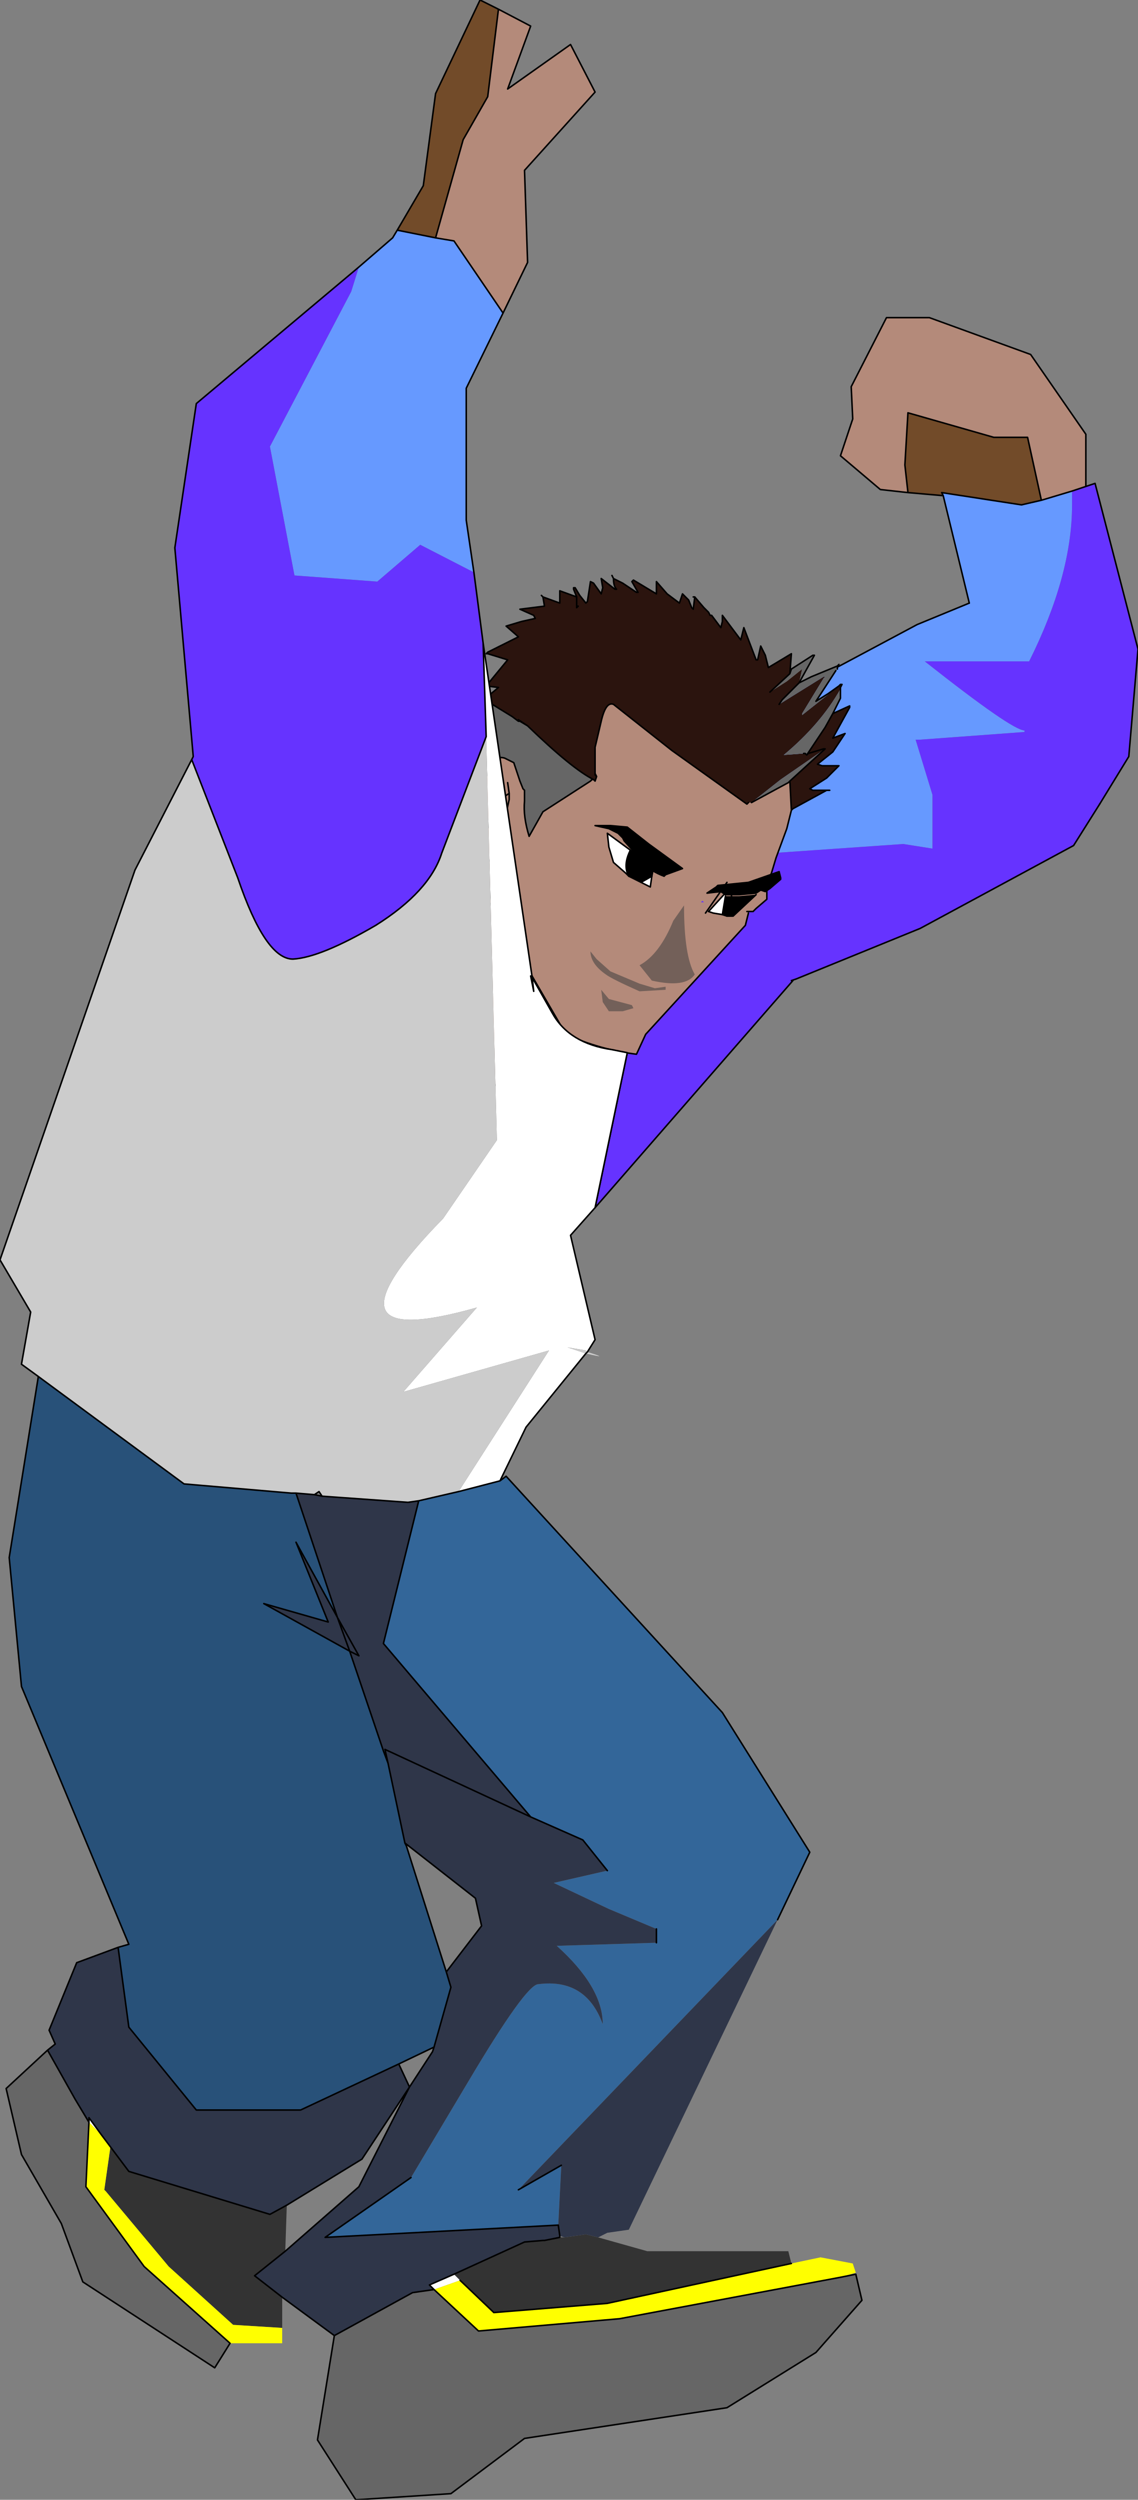 <?xml version="1.0" encoding="UTF-8" standalone="no"?>
<svg xmlns:xlink="http://www.w3.org/1999/xlink" height="81.45px" width="37.1px" xmlns="http://www.w3.org/2000/svg">
  <rect width="100%" height="100%" fill="#808080" stroke="none"/>
  <g transform="matrix(1.0, 0.0, 0.0, 1.0, -7.25, 77.05)">
    <path d="M29.8 -49.4 L31.15 -53.5 37.15 -56.7 38.85 -57.4 38.0 -60.9 37.95 -61.0 40.55 -60.6 41.2 -60.75 42.2 -61.05 42.2 -60.6 Q42.2 -58.3 40.8 -55.5 L37.4 -55.5 Q40.25 -53.25 40.65 -53.25 L40.65 -53.2 37.25 -52.95 37.1 -52.95 37.65 -51.15 37.65 -49.4 36.7 -49.55 31.65 -49.2 29.8 -49.4" fill="#6699ff" fill-rule="evenodd" stroke="none"/>
    <path d="M38.0 -60.9 L36.85 -61.0 36.75 -61.9 36.85 -63.6 39.65 -62.8 40.75 -62.8 41.2 -60.75 40.55 -60.6 37.95 -61.0 38.0 -60.9" fill="#724b29" fill-rule="evenodd" stroke="none"/>
    <path d="M42.65 -61.2 L42.95 -61.3 44.35 -55.9 44.05 -52.4 43.1 -50.85 42.25 -49.5 37.25 -46.8 33.2 -45.15 33.05 -45.1 33.1 -45.1 26.65 -37.7 27.7 -42.75 28.45 -46.55 28.95 -47.0 29.8 -49.4 31.65 -49.2 36.7 -49.55 37.65 -49.4 37.65 -51.15 37.1 -52.95 37.25 -52.95 40.65 -53.2 40.65 -53.25 Q40.25 -53.25 37.4 -55.5 L40.8 -55.5 Q42.2 -58.3 42.2 -60.6 L42.2 -61.05 42.65 -61.2" fill="#6633ff" fill-rule="evenodd" stroke="none"/>
    <path d="M36.85 -61.0 L35.95 -61.1 34.65 -62.2 35.05 -63.4 35.0 -64.45 36.15 -66.7 37.55 -66.7 40.85 -65.5 42.65 -62.9 42.65 -61.2 42.2 -61.05 41.2 -60.75 40.75 -62.8 39.65 -62.8 36.85 -63.6 36.75 -61.9 36.85 -61.0" fill="#b48a7a" fill-rule="evenodd" stroke="none"/>
    <path d="M27.7 -42.75 L27.2 -42.85 24.6 -43.35 24.65 -43.45 24.65 -43.5 28.45 -46.55 27.7 -42.75" fill="#ffffff" fill-rule="evenodd" stroke="none"/>
    <path d="M43.1 -50.85 L42.25 -49.5 37.25 -46.8 33.2 -45.15 33.05 -45.1 33.1 -45.1 26.65 -37.7 27.7 -42.75 28.45 -46.55 28.95 -47.0 29.8 -49.4 31.15 -53.5 37.15 -56.7 38.85 -57.4" fill="none" stroke="#000000" stroke-linecap="round" stroke-linejoin="round" stroke-width="0.05"/>
    <path d="M36.85 -61.0 L35.95 -61.1 34.65 -62.2 35.05 -63.4 35.0 -64.45 36.15 -66.7 37.55 -66.7 40.85 -65.5 42.65 -62.9 42.65 -61.2 42.95 -61.3 44.35 -55.9 44.05 -52.4 43.1 -50.85 M38.85 -57.4 L38.0 -60.9 36.85 -61.0 36.75 -61.9 36.85 -63.6 39.65 -62.8 40.75 -62.8 41.2 -60.75 42.2 -61.05 42.65 -61.2 M41.2 -60.75 L40.55 -60.6 37.95 -61.0 38.0 -60.9" fill="none" stroke="#000000" stroke-linecap="round" stroke-linejoin="round" stroke-width="0.05"/>
    <path d="M19.2 -48.95 L19.25 -48.5 19.5 -46.15 19.55 -46.05 19.9 -45.4 20.15 -45.15 21.5 -43.65 Q22.3 -43.05 23.7 -42.85 L24.05 -43.65 23.5 -43.2 24.05 -43.65 24.1 -43.7 24.45 -43.95 24.35 -44.0 23.3 -44.65 Q22.35 -45.15 22.5 -46.1 L23.0 -48.65 21.7 -46.4 21.5 -47.5 21.3 -47.95 20.55 -48.0 19.2 -48.95" fill="#b48a7a" fill-rule="evenodd" stroke="none"/>
    <path d="M27.6 -46.15 L25.85 -50.1 25.0 -51.75 24.35 -51.25 24.4 -51.25 22.35 -49.35 21.4 -48.65 20.05 -49.35 19.25 -49.8 19.2 -48.95 20.55 -48.0 21.3 -47.95 21.5 -47.5 21.7 -46.4 23.0 -48.65 22.5 -46.1 Q22.35 -45.15 23.3 -44.65 L24.35 -44.0 24.45 -43.95 24.9 -44.25 27.6 -46.15 M23.0 -48.65 L23.05 -48.65 23.0 -48.65 M24.1 -43.7 L24.05 -43.65 23.7 -42.85 Q22.3 -43.05 21.5 -43.65 L20.15 -45.15 20.05 -45.1 20.95 -43.9 21.6 -43.2 22.25 -42.6 23.15 -41.95 23.5 -41.6 23.6 -41.55 23.65 -41.6 24.4 -41.7 24.15 -43.15 24.1 -43.7 M21.05 -48.45 L21.4 -48.65 21.05 -48.45" fill="#736059" fill-rule="evenodd" stroke="none"/>
    <path d="M25.0 -51.75 L25.15 -51.9 M25.0 -51.75 L24.35 -51.25 24.4 -51.25 22.35 -49.35 21.4 -48.65 21.05 -48.45" fill="none" stroke="#000000" stroke-linecap="round" stroke-linejoin="round" stroke-width="0.05"/>
    <path d="M27.6 -46.15 L25.85 -50.1 25.0 -51.75 24.85 -52.05 M21.4 -48.65 L20.05 -49.35 19.25 -49.8 19.2 -48.95 19.25 -48.5 19.5 -46.15 19.4 -46.15 19.05 -46.8 M27.6 -46.0 L27.6 -46.15 24.9 -44.25 24.45 -43.95 24.1 -43.7 24.15 -43.15 24.4 -41.7 23.65 -41.6 23.6 -41.55 23.5 -41.6 23.15 -41.95 22.25 -42.6 21.6 -43.2 20.95 -43.9 20.05 -45.1 19.9 -45.4 19.55 -46.05 19.5 -46.15 M24.05 -43.65 L23.5 -43.2 M24.05 -43.65 L24.1 -43.7 M19.4 -46.15 L19.9 -45.4 20.15 -45.15" fill="none" stroke="#000000" stroke-linecap="round" stroke-linejoin="round" stroke-width="0.05"/>
    <path d="M26.6 -51.65 L26.65 -51.6 26.7 -51.75 26.65 -51.85 26.65 -52.7 26.85 -53.55 Q27.0 -54.2 27.25 -54.1 L29.15 -52.6 31.6 -50.85 31.65 -50.9 31.75 -50.9 32.95 -51.55 33.0 -51.6 33.05 -50.65 32.9 -50.05 32.55 -49.1 32.4 -48.6 32.3 -48.4 32.25 -48.25 32.25 -48.0 32.25 -47.75 31.9 -47.45 31.8 -47.35 31.6 -47.35 31.65 -47.3 31.55 -46.9 28.3 -43.35 28.0 -42.7 Q26.8 -42.85 25.7 -43.35 L23.2 -47.65 23.35 -48.75 23.45 -48.9 23.5 -49.35 23.35 -48.9 23.5 -49.35 23.45 -48.9 23.35 -48.9 Q23.1 -49.05 22.75 -49.7 22.45 -50.5 22.65 -50.9 L23.0 -51.4 23.15 -51.9 23.2 -52.0 Q23.35 -52.45 23.7 -52.35 L23.9 -52.25 24.0 -52.2 24.05 -52.05 24.2 -51.6 24.3 -51.35 24.35 -51.3 24.35 -51.2 24.35 -50.95 Q24.3 -50.45 24.5 -49.8 L24.95 -50.6 26.5 -51.6 26.55 -51.65 26.6 -51.65 M24.3 -51.35 L24.35 -51.3 24.3 -51.35 M23.8 -51.55 L23.85 -51.2 23.4 -50.9 Q23.25 -50.85 23.2 -50.4 23.1 -50.05 23.45 -49.7 23.1 -50.05 23.2 -50.4 23.25 -50.85 23.4 -50.9 L23.85 -51.2 23.8 -51.55 M23.85 -51.2 L23.85 -51.0 23.75 -50.55 23.85 -51.0 23.85 -51.2 M30.15 -47.7 L30.1 -47.65 30.2 -47.65 30.15 -47.7" fill="#b48a7a" fill-rule="evenodd" stroke="none"/>
    <path d="M26.0 -57.9 L26.15 -57.65 26.35 -57.4 26.4 -57.45 26.5 -58.1 26.6 -58.05 26.85 -57.7 26.9 -57.9 26.85 -58.2 27.3 -57.85 27.35 -57.85 Q27.25 -57.95 27.25 -58.2 L27.55 -58.05 28.0 -57.75 28.05 -57.75 27.85 -58.1 27.9 -58.15 28.4 -57.85 28.65 -57.7 28.65 -57.85 28.65 -58.1 29.0 -57.7 29.4 -57.4 29.5 -57.7 29.7 -57.5 29.8 -57.25 29.85 -57.2 29.9 -57.6 30.2 -57.25 30.35 -57.1 30.4 -57.0 30.45 -57.0 30.75 -56.6 30.8 -56.8 30.8 -57.0 31.4 -56.2 31.5 -56.6 31.9 -55.55 31.95 -55.55 32.05 -56.0 32.2 -55.7 32.3 -55.3 33.05 -55.75 33.0 -55.1 32.35 -54.5 32.9 -54.85 33.4 -55.25 33.3 -54.8 32.75 -54.25 32.65 -54.1 34.1 -55.0 34.15 -55.0 34.1 -54.95 33.4 -53.8 33.4 -53.75 34.6 -54.7 34.7 -54.75 34.65 -54.65 34.65 -54.6 Q34.0 -53.45 32.8 -52.45 L33.45 -52.5 33.5 -52.5 33.55 -52.45 33.6 -52.5 34.1 -52.65 34.15 -52.65 34.1 -52.65 33.6 -52.5 33.55 -52.45 34.15 -53.35 34.4 -53.8 34.95 -54.05 34.95 -54.0 34.4 -53.0 34.8 -53.15 34.4 -52.55 33.9 -52.15 34.05 -52.1 34.6 -52.1 34.2 -51.7 33.65 -51.35 33.75 -51.3 34.2 -51.3 33.1 -50.7 33.05 -50.65 33.0 -51.6 34.15 -52.65 32.7 -51.65 31.75 -50.9 31.65 -50.9 31.6 -50.85 29.15 -52.6 27.25 -54.1 Q27.0 -54.2 26.85 -53.55 L26.65 -52.7 26.65 -51.85 26.65 -51.8 26.7 -51.75 26.65 -51.6 26.6 -51.65 Q25.9 -52.0 24.45 -53.4 L24.15 -53.6 24.15 -53.55 23.95 -53.7 23.3 -54.1 23.3 -54.05 22.9 -54.15 23.5 -54.65 23.1 -54.7 23.8 -55.55 23.15 -55.75 23.1 -55.75 23.15 -55.8 24.15 -56.3 23.75 -56.65 24.25 -56.8 24.7 -56.9 24.65 -57.0 24.2 -57.2 25.0 -57.3 24.95 -57.6 25.5 -57.4 25.5 -57.8 26.05 -57.6 25.95 -57.85 26.0 -57.9 M26.05 -57.3 L26.05 -57.55 26.05 -57.6 26.05 -57.55 26.05 -57.3 26.05 -57.25 26.1 -57.3 26.05 -57.3" fill="#2b140e" fill-rule="evenodd" stroke="none"/>
    <path d="M23.3 -54.1 L23.95 -53.7 24.15 -53.55 24.2 -53.55 24.45 -53.4 Q25.9 -52.0 26.6 -51.65 L26.55 -51.65 26.5 -51.6 24.95 -50.6 24.5 -49.8 Q24.3 -50.45 24.35 -50.95 L24.35 -51.2 24.35 -51.3 24.3 -51.35 24.2 -51.6 24.05 -52.05 24.0 -52.2 23.9 -52.25 23.7 -52.35 Q23.35 -52.45 23.2 -52.0 L23.15 -51.9 23.15 -53.4 23.3 -54.1 M31.75 -50.9 L32.7 -51.65 34.15 -52.65 33.0 -51.6 32.95 -51.55 31.75 -50.9 M33.5 -52.5 L33.45 -52.5 32.8 -52.45 Q34.0 -53.45 34.65 -54.6 L34.65 -54.3 34.4 -53.8 34.15 -53.35 33.55 -52.45 33.5 -52.5 M34.7 -54.75 L34.6 -54.7 33.4 -53.75 33.4 -53.8 34.1 -54.95 34.15 -55.0 34.1 -55.0 32.65 -54.1 32.75 -54.25 33.3 -54.8 33.4 -55.25 32.9 -54.85 32.35 -54.5 33.0 -55.1 33.05 -55.25 33.75 -55.7 33.8 -55.7 33.3 -54.8 33.7 -55.0 34.55 -55.35 34.55 -55.25 34.5 -55.2 33.85 -54.2 34.25 -54.45 34.6 -54.7 34.65 -54.75 34.7 -54.75 M24.3 -51.35 L24.2 -51.6 24.3 -51.35" fill="#666666" fill-rule="evenodd" stroke="none"/>
    <path d="M27.25 -58.2 Q27.25 -57.95 27.35 -57.85 L27.3 -57.85 26.85 -58.2 26.9 -57.9 26.85 -57.7 26.6 -58.05 26.5 -58.1 26.4 -57.45 26.35 -57.4 26.15 -57.65 26.0 -57.9 25.95 -57.9 25.95 -57.85 26.05 -57.6 26.05 -57.55 26.05 -57.3 26.1 -57.3 26.05 -57.25 26.05 -57.3 M24.95 -57.6 L24.9 -57.65 24.95 -57.6 25.5 -57.4 25.5 -57.8 26.05 -57.6 M24.95 -57.6 L25.0 -57.3 24.2 -57.2 24.65 -57.0 24.7 -56.9 24.25 -56.8 23.75 -56.65 24.15 -56.3 23.15 -55.8 23.1 -55.75 23.15 -55.75 23.8 -55.55 23.1 -54.7 23.5 -54.65 22.9 -54.15 23.3 -54.05 23.3 -54.1 23.95 -53.7 24.15 -53.55 24.15 -53.6 24.45 -53.4 Q25.9 -52.0 26.6 -51.65 L26.65 -51.6 26.7 -51.75 26.65 -51.8 26.65 -51.85 26.65 -52.7 26.85 -53.55 Q27.0 -54.2 27.25 -54.1 L29.15 -52.6 31.6 -50.85 31.65 -50.9 M34.15 -52.65 L34.1 -52.65 33.6 -52.5 33.55 -52.45 33.5 -52.5 33.45 -52.5 M34.65 -54.6 L34.65 -54.65 34.7 -54.75 34.65 -54.75 34.6 -54.7 34.25 -54.45 33.85 -54.2 34.5 -55.2 M32.65 -54.1 L32.75 -54.25 33.3 -54.8 33.7 -55.0 34.55 -55.35 34.6 -55.4 34.55 -55.35 34.55 -55.25 M32.35 -54.5 L33.0 -55.1 33.05 -55.75 32.3 -55.3 32.2 -55.7 32.05 -56.0 31.95 -55.55 31.9 -55.55 31.5 -56.6 31.4 -56.2 30.8 -57.0 30.8 -56.8 30.75 -56.6 30.45 -57.0 30.4 -57.0 30.35 -57.1 30.2 -57.25 29.9 -57.6 29.85 -57.2 29.8 -57.25 29.7 -57.5 29.5 -57.7 29.4 -57.4 29.0 -57.7 28.65 -58.1 28.65 -57.85 28.65 -57.7 28.4 -57.85 27.9 -58.15 27.85 -58.1 28.05 -57.75 28.0 -57.75 27.55 -58.05 27.25 -58.2 27.2 -58.3 27.25 -58.2 M23.3 -54.1 L23.15 -53.4 23.15 -51.9 23.2 -52.0 Q23.35 -52.45 23.7 -52.35 L23.9 -52.25 24.0 -52.2 24.05 -52.05 24.2 -51.6 24.3 -51.35 24.35 -51.3 24.35 -51.2 24.35 -50.95 Q24.3 -50.45 24.5 -49.8 L24.95 -50.6 26.5 -51.6 26.55 -51.65 26.6 -51.65 M24.2 -53.55 L24.15 -53.6 M24.2 -53.55 L24.45 -53.4 M24.15 -53.55 L24.2 -53.55 M24.35 -51.3 L24.3 -51.35 24.2 -51.6 M23.45 -49.7 Q23.1 -50.05 23.2 -50.4 23.25 -50.85 23.4 -50.9 L23.85 -51.2 23.8 -51.55 M23.15 -51.9 L23.0 -51.4 22.65 -50.9 Q22.45 -50.5 22.75 -49.7 23.1 -49.05 23.35 -48.9 L23.5 -49.35 23.45 -48.9 23.35 -48.9 23.35 -48.75 23.2 -47.65 25.7 -43.35 Q26.8 -42.85 28.0 -42.7 L28.3 -43.35 31.55 -46.9 31.65 -47.3 M31.6 -47.35 L31.8 -47.35 31.9 -47.45 32.25 -47.75 32.25 -48.0 32.25 -48.25 32.3 -48.4 32.4 -48.6 32.55 -49.1 32.9 -50.05 33.05 -50.65 33.0 -51.6 32.95 -51.55 31.75 -50.9 M23.75 -50.55 L23.85 -51.0 23.85 -51.2 M29.9 -57.6 L29.85 -57.6 29.9 -57.6 M33.75 -55.7 L33.05 -55.25 33.0 -55.1 M33.75 -55.7 L33.8 -55.7 33.3 -54.8 M34.65 -54.6 L34.65 -54.3 34.4 -53.8 34.95 -54.05 34.95 -54.0 34.4 -53.0 34.8 -53.15 34.4 -52.55 33.9 -52.15 34.05 -52.1 34.6 -52.1 34.2 -51.7 33.65 -51.35 33.75 -51.3 34.2 -51.3 34.3 -51.3 34.2 -51.3 33.1 -50.7 33.05 -50.65 M33.55 -52.45 L33.5 -52.5 M34.4 -53.8 L34.15 -53.35 33.55 -52.45 M34.15 -52.65 L33.0 -51.6 M26.65 -51.85 L26.7 -51.75" fill="none" stroke="#000000" stroke-linecap="round" stroke-linejoin="round" stroke-width="0.05"/>
    <path d="M30.25 -47.3 L30.95 -48.3" fill="none" stroke="#000000" stroke-linecap="round" stroke-linejoin="round" stroke-width="0.05"/>
    <path d="M32.7 -48.4 L32.35 -48.1 32.2 -48.0 32.05 -48.05 31.9 -47.95 31.35 -47.9 31.25 -47.9 30.9 -47.9 30.75 -48.0 30.3 -47.95 30.6 -48.15 30.65 -48.2 31.65 -48.3 32.65 -48.65 32.7 -48.45 32.7 -48.4" fill="#000000" fill-rule="evenodd" stroke="none"/>
    <path d="M32.7 -48.4 L32.7 -48.45 32.65 -48.65 31.65 -48.3 30.65 -48.2 30.6 -48.15 30.3 -47.95 30.75 -48.0 30.9 -47.9 31.25 -47.9 31.35 -47.9 31.9 -47.95 32.05 -48.05 32.2 -48.0 32.35 -48.1 32.7 -48.4 Z" fill="none" stroke="#000000" stroke-linecap="round" stroke-linejoin="round" stroke-width="0.05"/>
    <path d="M30.8 -47.25 L30.5 -47.3 30.35 -47.35 30.85 -47.9 30.9 -47.85 30.8 -47.25" fill="#ffffff" fill-rule="evenodd" stroke="none"/>
    <path d="M31.1 -47.85 L31.25 -47.85 31.35 -47.85 31.9 -47.9 31.15 -47.2 31.0 -47.2 30.95 -47.2 30.8 -47.25 30.9 -47.85 31.1 -47.85" fill="#000000" fill-rule="evenodd" stroke="none"/>
    <path d="M31.9 -47.9 L31.15 -47.2 31.0 -47.2 30.95 -47.2 M30.8 -47.25 L30.5 -47.3 30.35 -47.35" fill="none" stroke="#000000" stroke-linecap="round" stroke-linejoin="round" stroke-width="0.05"/>
    <path d="M30.95 -47.2 L30.8 -47.25 30.9 -47.85 M30.35 -47.35 L30.85 -47.9 Q31.05 -48.15 31.1 -47.85" fill="none" stroke="#000000" stroke-linecap="round" stroke-linejoin="round" stroke-width="0.05"/>
    <path d="M28.55 -48.9 L28.55 -48.75 28.5 -48.5 28.15 -48.3 27.75 -48.5 Q27.55 -48.85 27.8 -49.35 L28.5 -48.9 28.55 -48.9" fill="#000000" fill-rule="evenodd" stroke="none"/>
    <path d="M27.8 -49.35 Q27.55 -48.85 27.75 -48.5 L27.65 -48.6 27.25 -48.95 27.1 -49.45 27.05 -49.9 27.8 -49.35 M28.15 -48.3 L28.5 -48.5 28.45 -48.15 28.15 -48.3" fill="#ffffff" fill-rule="evenodd" stroke="none"/>
    <path d="M28.5 -48.5 L28.55 -48.75 28.55 -48.9 M28.5 -48.9 L27.8 -49.35 27.05 -49.9 27.1 -49.45 27.25 -48.95 27.65 -48.6 27.75 -48.5 28.15 -48.3 28.45 -48.15 28.5 -48.5" fill="none" stroke="#000000" stroke-linecap="round" stroke-linejoin="round" stroke-width="0.05"/>
    <path d="M27.8 -49.35 Q27.55 -48.85 27.75 -48.5 M28.15 -48.3 L28.5 -48.5 Z" fill="none" stroke="#000000" stroke-linecap="round" stroke-linejoin="round" stroke-width="0.05"/>
    <path d="M28.95 -48.55 L28.9 -48.5 Q28.5 -48.65 28.25 -48.9 L28.2 -48.95 28.15 -48.95 28.05 -49.15 27.6 -49.65 27.55 -49.75 27.4 -49.9 27.1 -50.05 26.65 -50.15 26.75 -50.15 27.15 -50.15 27.7 -50.1 28.4 -49.55 29.5 -48.75 28.95 -48.55" fill="#000000" fill-rule="evenodd" stroke="none"/>
    <path d="M28.95 -48.55 L29.5 -48.75 28.4 -49.55 27.7 -50.1 27.15 -50.15 26.75 -50.15 26.65 -50.15 27.1 -50.05 27.4 -49.9 27.55 -49.75 27.6 -49.65 28.05 -49.15 28.15 -48.95 28.2 -48.95 28.25 -48.9 Q28.5 -48.65 28.9 -48.5 L28.95 -48.55 Z" fill="none" stroke="#000000" stroke-linecap="round" stroke-linejoin="round" stroke-width="0.05"/>
    <path d="M29.55 -47.55 Q29.55 -45.9 29.9 -45.3 29.6 -44.85 28.5 -45.1 L28.1 -45.6 Q28.75 -45.95 29.2 -47.05 L29.55 -47.55" fill="#736059" fill-rule="evenodd" stroke="none"/>
    <path d="M27.9 -44.2 L27.55 -44.1 27.1 -44.1 26.9 -44.4 26.85 -44.8 27.1 -44.5 27.85 -44.3 27.9 -44.2 M28.95 -44.8 L28.1 -44.75 Q27.2 -45.15 27.0 -45.3 26.5 -45.65 26.5 -46.05 L26.7 -45.8 27.15 -45.4 28.1 -45.0 28.6 -44.85 28.95 -44.9 28.95 -44.8" fill="#736059" fill-rule="evenodd" stroke="none"/>
    <path d="M20.2 -69.55 L21.05 -71.0 21.45 -74.0 22.9 -77.05 23.5 -76.75 23.15 -73.9 22.35 -72.5 21.45 -69.3 20.2 -69.55" fill="#724b29" fill-rule="evenodd" stroke="none"/>
    <path d="M33.2 -45.15 L33.1 -45.1 33.05 -45.1 33.2 -45.15" fill="#000000" fill-rule="evenodd" stroke="none"/>
    <path d="M23.0 -56.1 L24.6 -45.2 25.25 -44.05 Q25.8 -43.05 27.2 -42.85 L27.7 -42.75 26.65 -37.7 25.85 -36.8 26.65 -33.4 26.4 -33.0 26.35 -33.05 25.75 -33.15 26.35 -32.95 24.4 -30.55 23.55 -28.8 22.2 -28.45 25.15 -33.05 20.4 -31.7 22.8 -34.45 Q17.35 -32.9 21.7 -37.35 L23.45 -39.9 23.1 -53.05 23.0 -56.1 M24.6 -45.2 L24.65 -44.75 24.55 -45.25 24.6 -45.2 24.55 -45.25 24.65 -44.75 24.6 -45.2 M10.15 -7.9 L10.15 -8.05 10.55 -7.5 10.15 -7.9 M22.05 -2.95 L22.25 -2.75 21.4 -2.45 21.25 -2.6 22.05 -2.95" fill="#ffffff" fill-rule="evenodd" stroke="none"/>
    <path d="M26.4 -33.0 Q27.2 -32.75 26.35 -32.95 L25.75 -33.15 26.35 -33.05 26.4 -33.0 26.35 -32.95 26.4 -33.0 M8.5 -32.2 L7.95 -32.6 8.25 -34.3 7.25 -36.0 11.65 -48.7 13.5 -52.3 15.0 -48.45 Q15.9 -45.8 16.8 -45.8 17.7 -45.85 19.5 -46.9 21.25 -48.0 21.65 -49.25 L23.1 -53.05 23.45 -39.9 21.7 -37.35 Q17.35 -32.9 22.8 -34.45 L20.4 -31.7 25.15 -33.05 22.2 -28.45 20.9 -28.15 20.55 -28.1 17.75 -28.3 17.65 -28.45 17.5 -28.35 16.9 -28.4 16.75 -28.4 13.25 -28.7 8.5 -32.2" fill="#cccccc" fill-rule="evenodd" stroke="none"/>
    <path d="M34.65 -2.85 L35.15 -2.95 35.35 -2.1 33.85 -0.4 30.95 1.4 24.35 2.4 21.95 4.2 18.85 4.4 17.6 2.45 18.15 -0.95 20.7 -2.35 21.4 -2.45 22.85 -1.1 27.45 -1.5 34.65 -2.85 M14.75 -0.7 L14.25 0.1 9.95 -2.7 9.25 -4.6 7.95 -6.85 7.45 -9.0 8.8 -10.25 9.7 -8.65 10.15 -7.9 10.05 -5.8 11.95 -3.2 14.75 -0.7" fill="#666666" fill-rule="evenodd" stroke="none"/>
    <path d="M26.75 -4.15 L28.35 -3.7 32.95 -3.7 33.05 -3.3 27.05 -2.0 23.35 -1.7 22.25 -2.75 22.05 -2.95 24.35 -4.0 24.95 -4.05 24.9 -4.05 25.0 -4.05 25.5 -4.15 25.65 -4.15 26.35 -4.25 26.75 -4.15 M16.45 -2.2 L16.45 -1.2 14.85 -1.3 12.75 -3.2 10.7 -5.65 10.65 -5.7 10.85 -7.1 11.45 -6.3 16.05 -4.9 16.6 -5.2 16.55 -3.7 15.55 -2.9 16.45 -2.2" fill="#333333" fill-rule="evenodd" stroke="none"/>
    <path d="M23.55 -28.8 L23.75 -28.95 30.8 -21.25 33.65 -16.7 32.6 -14.5 24.15 -5.7 25.55 -6.5 25.45 -4.55 17.85 -4.15 20.65 -6.1 22.5 -9.2 Q24.4 -12.4 24.8 -12.4 26.35 -12.6 26.9 -11.1 26.9 -12.3 25.4 -13.65 L28.65 -13.75 28.65 -14.2 27.1 -14.85 25.3 -15.7 27.05 -16.1 26.25 -17.1 24.55 -17.85 19.75 -23.5 20.9 -28.15 22.2 -28.45 23.55 -28.8" fill="#336699" fill-rule="evenodd" stroke="none"/>
    <path d="M11.1 -13.6 L11.45 -13.7 7.95 -22.1 7.55 -26.3 8.5 -32.2 13.25 -28.7 16.75 -28.4 16.9 -28.4 18.25 -24.35 16.9 -26.8 17.95 -24.2 15.85 -24.8 18.65 -23.25 19.75 -20.0 19.9 -19.6 19.75 -20.0 19.8 -20.05 19.9 -19.6 20.45 -17.0 20.5 -16.9 21.8 -12.8 21.95 -12.3 21.4 -10.35 20.25 -9.8 17.05 -8.3 13.65 -8.3 11.45 -11.0 11.1 -13.6" fill="#285179" fill-rule="evenodd" stroke="none"/>
    <path d="M32.6 -14.5 L27.75 -4.4 27.05 -4.3 26.75 -4.15 26.35 -4.25 25.65 -4.15 25.5 -4.2 25.5 -4.15 25.0 -4.05 24.9 -4.05 24.95 -4.05 24.35 -4.0 22.05 -2.95 21.25 -2.6 21.4 -2.45 20.7 -2.35 18.15 -0.95 16.45 -2.2 15.55 -2.9 16.55 -3.7 18.95 -5.8 20.6 -9.05 21.35 -10.2 21.4 -10.35 21.95 -12.3 21.8 -12.8 22.95 -14.3 22.75 -15.2 20.45 -17.0 19.9 -19.6 19.8 -20.05 19.75 -20.0 18.65 -23.25 15.85 -24.8 17.95 -24.2 16.9 -26.8 18.25 -24.35 16.9 -28.4 17.5 -28.35 17.75 -28.3 20.55 -28.1 20.9 -28.15 19.75 -23.5 24.55 -17.85 19.8 -20.05 24.55 -17.85 26.25 -17.1 27.05 -16.1 25.3 -15.7 27.1 -14.85 28.65 -14.2 28.65 -13.75 25.4 -13.65 Q26.9 -12.3 26.9 -11.1 26.35 -12.6 24.8 -12.4 24.4 -12.4 22.5 -9.2 L20.65 -6.1 17.85 -4.15 25.45 -4.55 25.55 -6.5 24.15 -5.7 32.6 -14.5 M8.8 -10.25 L9.05 -10.45 8.85 -10.9 9.75 -13.1 11.1 -13.6 11.45 -11.0 13.65 -8.3 17.05 -8.3 20.25 -9.8 20.6 -9.05 19.05 -6.7 16.6 -5.2 16.05 -4.9 11.45 -6.3 10.85 -7.1 10.55 -7.5 10.15 -8.05 10.15 -7.9 9.7 -8.65 8.8 -10.25 M18.65 -23.25 L18.95 -23.1 18.25 -24.35 18.65 -23.25 18.25 -24.35 18.95 -23.1 18.65 -23.25 M25.0 -4.05 L24.95 -4.05 25.0 -4.05 M25.45 -4.55 L25.5 -4.2 25.45 -4.55" fill="#2f3649" fill-rule="evenodd" stroke="none"/>
    <path d="M33.05 -3.3 L34.0 -3.5 35.05 -3.3 35.15 -3.0 34.65 -2.85 27.45 -1.5 22.85 -1.1 21.4 -2.45 22.25 -2.75 23.35 -1.7 27.05 -2.0 33.05 -3.3 M16.45 -1.2 L16.45 -0.7 14.75 -0.7 11.95 -3.2 10.05 -5.8 10.15 -7.9 10.55 -7.5 10.85 -7.1 10.65 -5.7 10.7 -5.65 12.75 -3.2 14.85 -1.3 16.45 -1.2" fill="#ffff00" fill-rule="evenodd" stroke="none"/>
    <path d="M23.65 -66.85 L22.45 -64.4 22.45 -60.1 22.7 -58.4 20.95 -59.3 19.55 -58.1 16.85 -58.3 16.05 -62.5 18.7 -67.55 18.95 -68.35 20.05 -69.3 20.2 -69.55 21.45 -69.3 22.05 -69.2 23.65 -66.85" fill="#6699ff" fill-rule="evenodd" stroke="none"/>
    <path d="M22.7 -58.4 L23.0 -56.1 23.1 -53.05 21.65 -49.25 Q21.25 -48.0 19.5 -46.9 17.7 -45.85 16.8 -45.8 15.9 -45.8 15.0 -48.45 L13.5 -52.3 13.55 -52.4 12.95 -59.2 13.65 -63.9 18.95 -68.35 18.7 -67.55 16.05 -62.5 16.85 -58.3 19.55 -58.1 20.95 -59.3 22.7 -58.4" fill="#6633ff" fill-rule="evenodd" stroke="none"/>
    <path d="M23.5 -76.75 L24.55 -76.2 23.8 -74.15 25.85 -75.6 26.65 -74.05 24.35 -71.5 24.45 -68.5 23.65 -66.85 22.05 -69.2 21.45 -69.3 22.35 -72.5 23.15 -73.9 23.5 -76.75" fill="#b48a7a" fill-rule="evenodd" stroke="none"/>
    <path d="M20.2 -69.55 L21.05 -71.0 21.45 -74.0 22.9 -77.05 23.5 -76.75 24.55 -76.2 23.8 -74.15 25.85 -75.6 26.65 -74.05 24.35 -71.5 24.45 -68.5 23.65 -66.85 22.45 -64.4 22.45 -60.1 22.7 -58.4 23.0 -56.1 24.6 -45.2 25.25 -44.05 Q25.8 -43.05 27.2 -42.85 L27.7 -42.75 26.65 -37.7 25.85 -36.8 26.65 -33.4 26.4 -33.0 26.35 -32.95 24.4 -30.55 23.55 -28.8 23.75 -28.95 30.8 -21.25 33.65 -16.7 32.6 -14.5 M34.65 -2.85 L35.15 -2.95 35.35 -2.1 33.85 -0.4 30.95 1.4 24.35 2.4 21.95 4.2 18.85 4.4 17.6 2.45 18.15 -0.95 16.45 -2.2 15.55 -2.9 16.55 -3.7 18.95 -5.8 20.6 -9.05 20.25 -9.8 17.05 -8.3 13.65 -8.3 11.45 -11.0 11.1 -13.6 11.45 -13.7 7.95 -22.1 7.55 -26.3 8.5 -32.2 7.95 -32.6 8.25 -34.3 7.25 -36.0 11.65 -48.7 13.5 -52.3 13.55 -52.4 12.95 -59.2 13.65 -63.9 18.95 -68.35 20.05 -69.3 20.2 -69.55 21.45 -69.3 22.35 -72.5 23.15 -73.9 23.5 -76.75 M14.75 -0.7 L14.25 0.1 9.95 -2.7 9.25 -4.6 7.95 -6.85 7.45 -9.0 8.8 -10.25 9.05 -10.45 8.85 -10.9 9.75 -13.1 11.1 -13.6 M21.45 -69.3 L22.05 -69.2 23.65 -66.85 M23.1 -53.05 L23.0 -56.1 M22.2 -28.45 L23.55 -28.8 M24.6 -45.2 L24.55 -45.25 24.65 -44.75 24.6 -45.2 M17.75 -28.3 L20.55 -28.1 20.9 -28.15 22.2 -28.45 M13.5 -52.3 L15.0 -48.45 Q15.9 -45.8 16.8 -45.8 17.7 -45.85 19.5 -46.9 21.25 -48.0 21.65 -49.25 L23.1 -53.05 M8.5 -32.2 L13.25 -28.7 16.75 -28.4 16.9 -28.4 17.5 -28.35 17.65 -28.45 17.75 -28.3 17.5 -28.35 M19.9 -19.6 L19.75 -20.0 18.65 -23.25 15.85 -24.8 17.95 -24.2 16.9 -26.8 18.25 -24.35 16.9 -28.4 M18.65 -23.25 L18.25 -24.35 18.95 -23.1 18.65 -23.25 M19.8 -20.05 L19.9 -19.6 20.45 -17.0 22.75 -15.2 22.95 -14.3 21.8 -12.8 21.95 -12.3 21.4 -10.35 21.35 -10.2 20.6 -9.05 19.05 -6.7 16.6 -5.2 16.05 -4.9 11.45 -6.3 10.85 -7.1 10.55 -7.5 10.15 -8.05 10.15 -7.9 10.05 -5.8 11.95 -3.2 14.75 -0.7 M19.8 -20.05 L24.55 -17.85 19.75 -23.5 20.9 -28.15 M8.8 -10.25 L9.7 -8.65 10.15 -7.9 M20.45 -17.0 L20.5 -16.9 21.8 -12.8 M24.55 -17.85 L26.25 -17.1 27.05 -16.1 M28.65 -14.2 L28.65 -13.75 M20.65 -6.1 L17.85 -4.15 25.45 -4.55 25.5 -4.2 25.5 -4.15 25.0 -4.05 24.95 -4.05 24.35 -4.0 22.05 -2.95 21.25 -2.6 21.4 -2.45 22.85 -1.1 27.45 -1.5 34.65 -2.85 M25.55 -6.5 L24.15 -5.7 M22.25 -2.75 L23.35 -1.7 27.05 -2.0 33.05 -3.3 M18.15 -0.95 L20.7 -2.35 21.4 -2.45 M21.4 -10.35 L20.25 -9.8" fill="none" stroke="#000000" stroke-linecap="round" stroke-linejoin="round" stroke-width="0.05"/>
  </g>
</svg>
